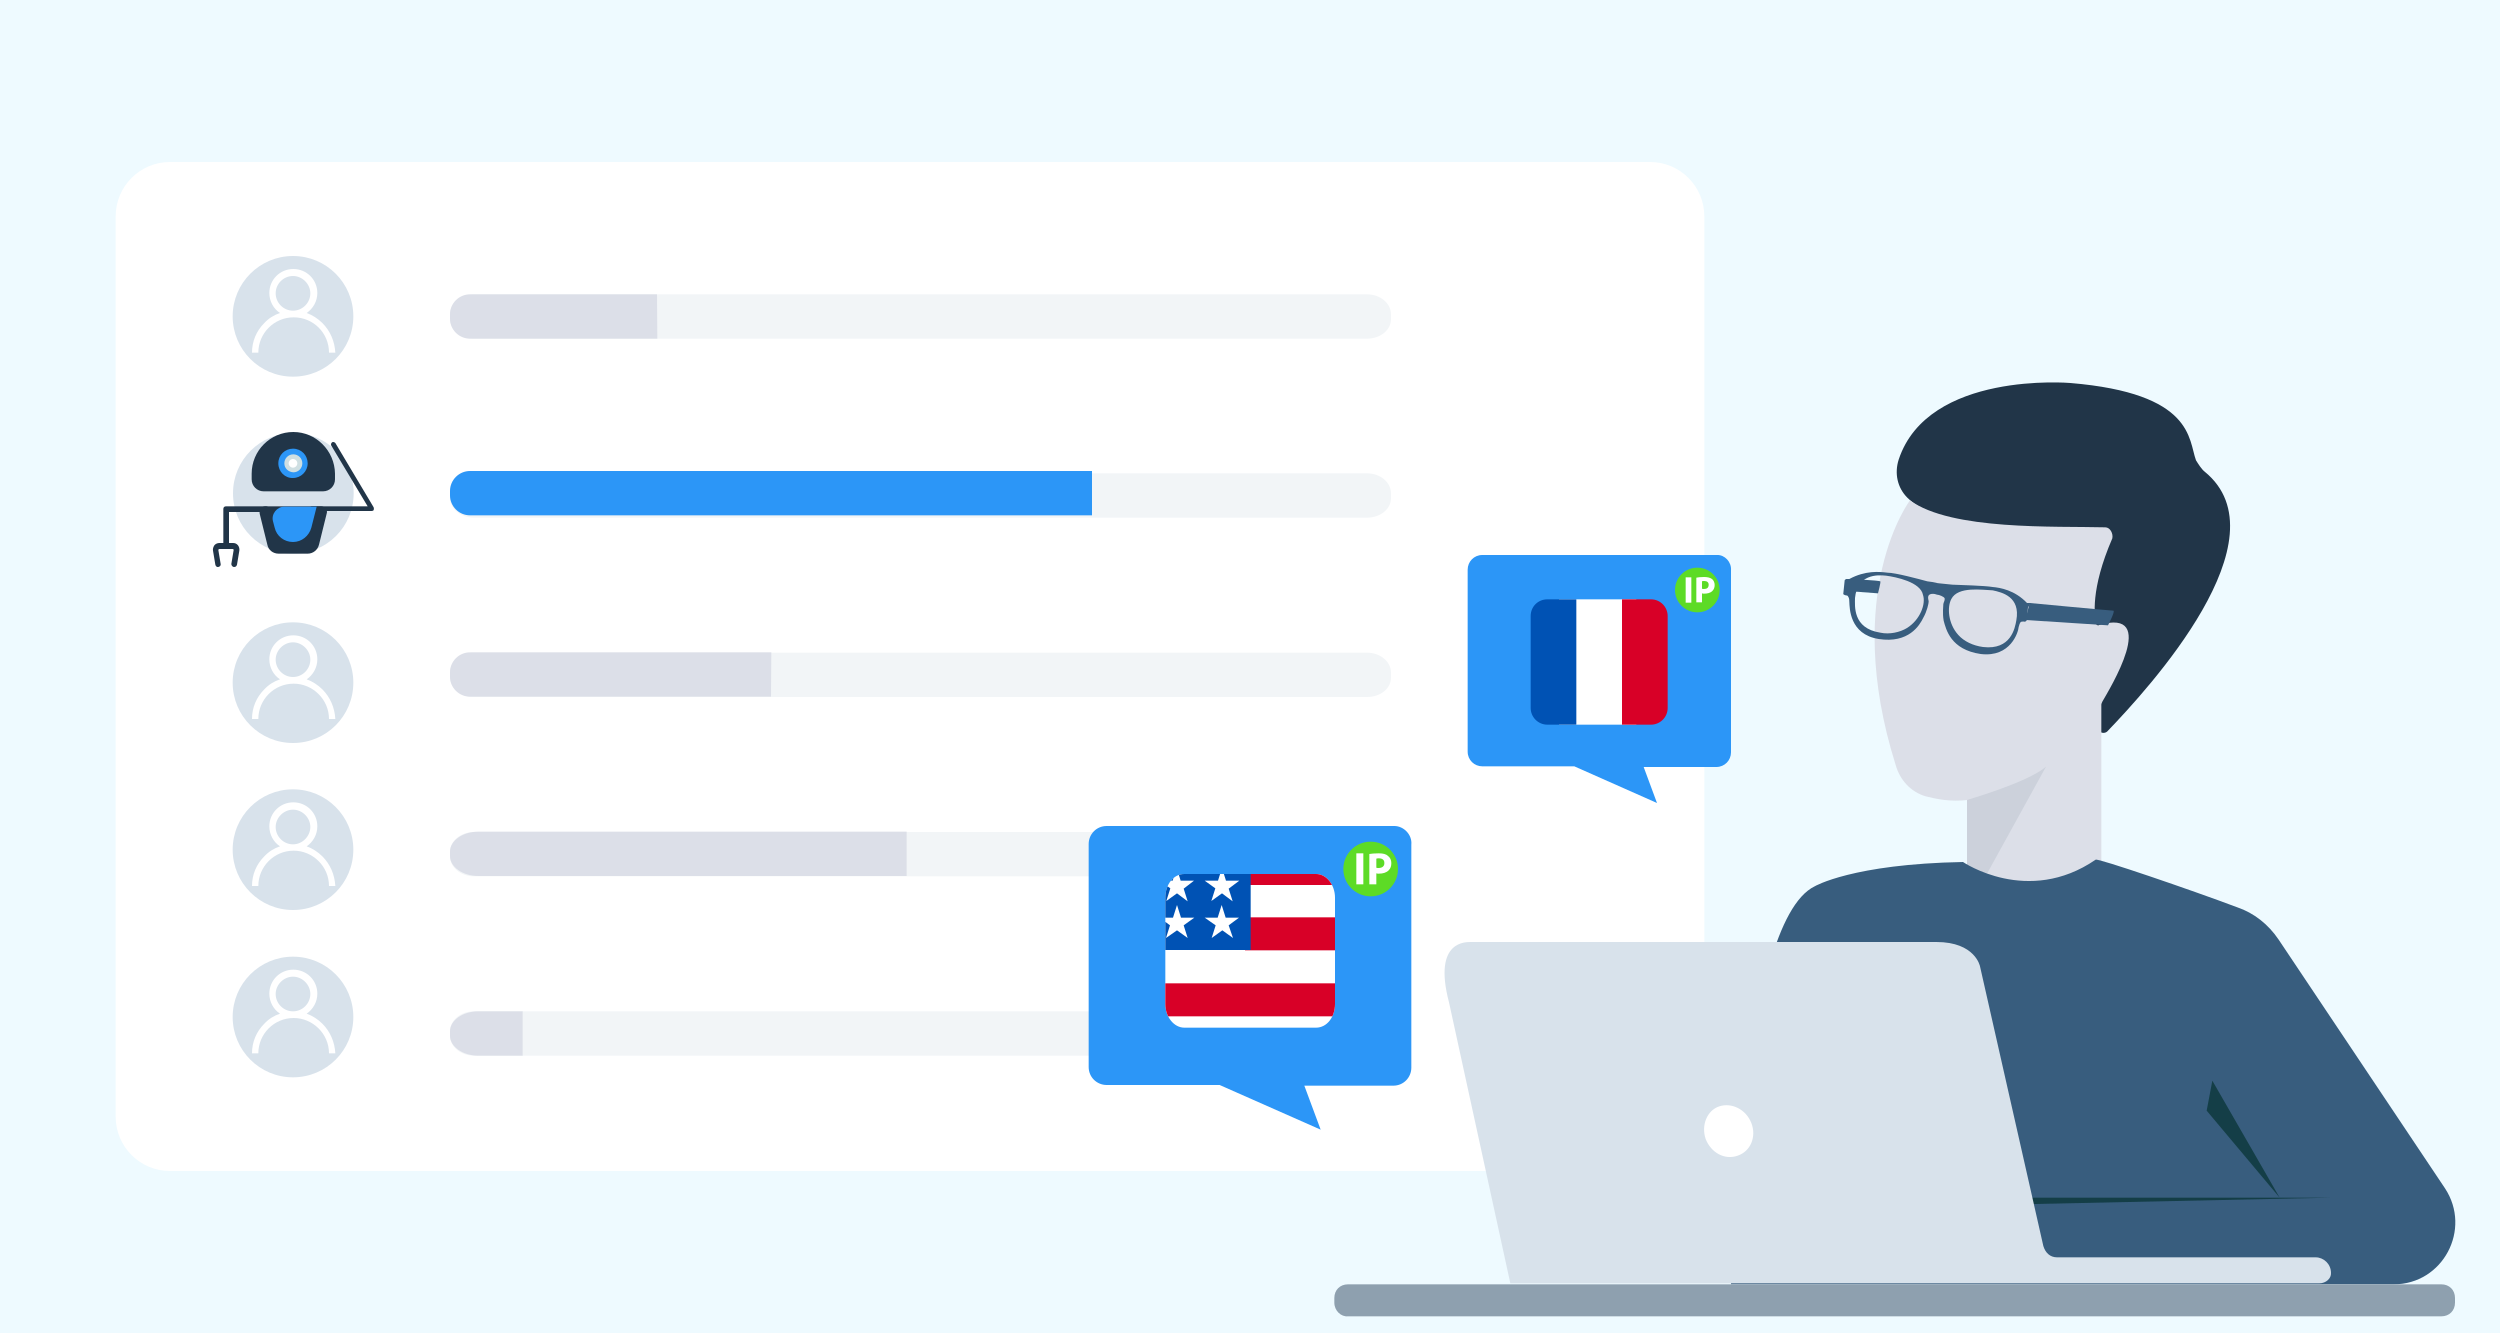 <?xml version="1.0" encoding="utf-8"?>
<!-- Generator: Adobe Illustrator 24.1.2, SVG Export Plug-In . SVG Version: 6.00 Build 0)  -->
<svg version="1.1" id="aa6a79dc-91b4-4c18-945f-8bd34f390323"
	 xmlns="http://www.w3.org/2000/svg" xmlns:xlink="http://www.w3.org/1999/xlink" x="0px" y="0px" viewBox="0 0 750 400"
	 style="enable-background:new 0 0 750 400;" xml:space="preserve">
<style type="text/css">
	.st0{fill:#EEFAFF;}
	.st1{fill:#FFFFFF;}
	.st2{fill:#D8E2EB;}
	.st3{fill:#213548;}
	.st4{fill:#2C96F7;}
	.st5{fill:#CFDFE2;}
	.st6{fill:#F2F5F7;}
	.st7{fill:#DCDFE8;}
	.st8{fill:#CCD1DB;}
	.st9{fill:#385D7E;}
	.st10{fill:#143E47;}
	.st11{fill:#8EA0AF;}
	.st12{fill:#5DDB26;}
	.st13{fill:#0052B4;}
	.st14{fill:#D80027;}
	.st15{clip-path:url(#SVGID_2_);}
</style>
<rect x="-28.8" y="-7.3" class="st0" width="807.7" height="421.9"/>
<g>
	<path class="st1" d="M495,351.3H51c-9,0-16.3-7.3-16.3-16.3V64.9c0-9,7.3-16.3,16.3-16.3h444c9,0,16.3,7.3,16.3,16.3V335
		C511.3,344,504,351.3,495,351.3z"/>
	<g>
		<g>
			<g>
				<g>
					<circle class="st2" cx="87.9" cy="94.9" r="18.1"/>
					<g>
						<g>
							<path class="st1" d="M96.7,96.9c-1.3-1.3-3-2.4-4.7-3c1.9-1.3,3.2-3.5,3.2-6c0-4-3.2-7.2-7.2-7.2s-7.2,3.2-7.2,7.2
								c0,2.4,1.2,4.7,3.2,6c-1.8,0.6-3.4,1.6-4.7,3c-2.4,2.4-3.7,5.5-3.7,8.9h1.9c0-5.8,4.7-10.6,10.6-10.6s10.6,4.7,10.6,10.6h1.9
								C100.4,102.4,99.1,99.3,96.7,96.9z M87.9,93.2c-2.9,0-5.2-2.4-5.2-5.2c0-2.9,2.4-5.2,5.2-5.2c2.8,0,5.2,2.4,5.2,5.2
								C93.1,90.8,90.8,93.2,87.9,93.2z"/>
						</g>
					</g>
				</g>
				<g>
					<circle class="st2" cx="87.9" cy="204.8" r="18.1"/>
					<g>
						<g>
							<path class="st1" d="M96.7,206.8c-1.3-1.3-3-2.4-4.7-3c1.9-1.3,3.2-3.5,3.2-6c0-4-3.2-7.2-7.2-7.2s-7.2,3.2-7.2,7.2
								c0,2.4,1.2,4.7,3.2,6c-1.8,0.6-3.4,1.6-4.7,3c-2.4,2.4-3.7,5.5-3.7,8.9h1.9c0-5.8,4.7-10.6,10.6-10.6
								c5.7,0,10.6,4.7,10.6,10.6h1.9C100.4,212.3,99.1,209.2,96.7,206.8z M87.9,203.1c-2.9,0-5.2-2.4-5.2-5.2s2.4-5.2,5.2-5.2
								c2.8,0,5.2,2.4,5.2,5.2C93.1,200.7,90.8,203.1,87.9,203.1z"/>
						</g>
					</g>
				</g>
				<g>
					<circle class="st2" cx="87.9" cy="254.9" r="18.1"/>
					<g>
						<g>
							<path class="st1" d="M96.7,256.9c-1.3-1.3-3-2.4-4.7-3c1.9-1.3,3.2-3.5,3.2-6c0-4-3.2-7.2-7.2-7.2s-7.2,3.2-7.2,7.2
								c0,2.4,1.2,4.7,3.2,6c-1.8,0.6-3.4,1.6-4.7,3c-2.4,2.4-3.7,5.5-3.7,8.9h1.9c0-5.8,4.7-10.6,10.6-10.6
								c5.7,0,10.6,4.7,10.6,10.6h1.9C100.4,262.4,99.1,259.3,96.7,256.9z M87.9,253.3c-2.9,0-5.2-2.4-5.2-5.2s2.4-5.2,5.2-5.2
								c2.8,0,5.2,2.4,5.2,5.2C93.1,250.8,90.8,253.3,87.9,253.3z"/>
						</g>
					</g>
				</g>
				<g>
					<circle class="st2" cx="87.9" cy="305.1" r="18.1"/>
					<g>
						<g>
							<path class="st1" d="M96.7,307.1c-1.3-1.3-3-2.4-4.7-3c1.9-1.3,3.2-3.5,3.2-6c0-4-3.2-7.2-7.2-7.2s-7.2,3.2-7.2,7.2
								c0,2.4,1.2,4.7,3.2,6c-1.8,0.6-3.4,1.6-4.7,3c-2.4,2.4-3.7,5.5-3.7,8.9h1.9c0-5.8,4.7-10.6,10.6-10.6
								c5.7,0,10.6,4.7,10.6,10.6h1.9C100.4,312.6,99.1,309.5,96.7,307.1z M87.9,303.4c-2.9,0-5.2-2.4-5.2-5.2
								c0-2.8,2.4-5.2,5.2-5.2c2.8,0,5.2,2.4,5.2,5.2S90.8,303.4,87.9,303.4z"/>
						</g>
					</g>
				</g>
				<g>
					<circle class="st2" cx="88" cy="148" r="18.1"/>
					<path class="st3" d="M112.1,153c-0.1,0.2-0.3,0.3-0.6,0.3H93.6c-0.4,0-0.7-0.3-0.7-0.7s0.3-0.7,0.7-0.7h16.7l-10.9-18.2
						c-0.2-0.3-0.1-0.7,0.2-1c0.3-0.2,0.7-0.1,1,0.2l11.5,19.3C112.2,152.5,112.2,152.8,112.1,153z"/>
					<g>
						<g>
							<g>
								<path class="st3" d="M88,129.6L88,129.6c-6.9,0-12.5,5.6-12.5,12.5v1.7c0,2,1.6,3.6,3.6,3.6h17.8c2,0,3.6-1.6,3.6-3.6v-1.7
									C100.4,135.2,94.8,129.6,88,129.6z"/>
								<path class="st4" d="M83.5,139c0-2.5,2-4.4,4.4-4.4c2.5,0,4.4,2,4.4,4.4s-2,4.4-4.4,4.4C85.5,143.5,83.5,141.5,83.5,139z"/>
								<path class="st5" d="M85.3,139c0-1.5,1.2-2.7,2.7-2.7s2.7,1.2,2.7,2.7s-1.2,2.7-2.7,2.7C86.5,141.6,85.3,140.5,85.3,139z"/>
								<path class="st1" d="M86.6,139c0-0.7,0.6-1.3,1.3-1.3c0.7,0,1.3,0.6,1.3,1.3s-0.6,1.3-1.3,1.3S86.6,139.7,86.6,139z"/>
								<path class="st3" d="M98,154.1l-2.3,9.3c-0.4,1.6-1.8,2.7-3.4,2.7h-8.7c-1.7,0-3.1-1.1-3.4-2.7l-2.3-9.3
									c-0.2-1.1,0.6-2.2,1.7-2.2h16.8C97.5,152,98.4,153,98,154.1z"/>
								<path class="st4" d="M95,152l-1.6,6.3c-0.7,2.5-2.9,4.3-5.5,4.3l0,0c-2.6,0-4.9-1.7-5.5-4.3l-0.5-1.9
									c-0.6-2.2,1.2-4.4,3.4-4.4L95,152L95,152z"/>
							</g>
						</g>
					</g>
					<path class="st3" d="M80.8,152.8c0,0.5-0.3,0.8-0.8,0.8H68.7v9.3h1.2c0.6,0,1.1,0.2,1.5,0.7c0.3,0.4,0.5,1,0.4,1.6l-0.7,4.2
						c-0.1,0.4-0.4,0.7-0.8,0.7c0,0-0.1,0-0.2,0c-0.4-0.1-0.7-0.5-0.7-0.9l0.7-4.2c0-0.1,0-0.2-0.1-0.2c0,0-0.1-0.1-0.2-0.1h-4
						c-0.1,0-0.2,0.1-0.2,0.1s-0.1,0.1-0.1,0.2l0.7,4.2c0.1,0.4-0.2,0.8-0.7,0.9c-0.4,0.1-0.8-0.2-0.9-0.7l-0.7-4.2
						c-0.1-0.6,0.1-1.1,0.4-1.6c0.3-0.4,0.9-0.7,1.5-0.7H67v-10.2c0-0.5,0.3-0.8,0.8-0.8h12.1C80.4,152,80.8,152.3,80.8,152.8z"/>
				</g>
			</g>
		</g>
		<path class="st6" d="M410.1,101.6H142.2c-4,0-7.2-2.7-7.2-6v-1.3c0-3.3,3.2-6,7.2-6h267.9c4,0,7.2,2.7,7.2,6v1.3
			C417.4,98.9,414.2,101.6,410.1,101.6z"/>
		<path class="st6" d="M410.1,155.3H142.2c-4,0-7.2-2.7-7.2-6V148c0-3.3,3.2-6,7.2-6h267.9c4,0,7.2,2.7,7.2,6v1.3
			C417.4,152.6,414.2,155.3,410.1,155.3z"/>
		<path class="st4" d="M327.7,154.6H141c-3.3,0-6-2.7-6-6v-1.3c0-3.3,2.7-6,6-6h186.6v13.3H327.7z"/>
		<path class="st7" d="M197.2,101.6H141c-3.3,0-6-2.7-6-6v-1.3c0-3.3,2.7-6,6-6h56.1L197.2,101.6L197.2,101.6z"/>
		<path class="st6" d="M410.1,209.1H142.2c-4,0-7.2-2.7-7.2-6v-1.3c0-3.3,3.2-6,7.2-6h267.9c4,0,7.2,2.7,7.2,6v1.3
			C417.4,206.5,414.2,209.1,410.1,209.1z"/>
		<path class="st7" d="M231.3,209H141c-3.3,0-6-2.7-6-6v-1.3c0-3.3,2.7-6,6-6h90.4L231.3,209L231.3,209z"/>
		<path class="st6" d="M410.1,262.9H142.2c-4,0-7.2-2.7-7.2-6v-1.3c0-3.3,3.2-6,7.2-6h267.9c4,0,7.2,2.7,7.2,6v1.3
			C417.4,260.3,414.2,262.9,410.1,262.9z"/>
		<path class="st7" d="M271.8,262.8H143.5c-4.7,0-8.5-2.7-8.5-6v-1.3c0-3.3,3.8-6,8.5-6H272v13.3H271.8z"/>
		<path class="st6" d="M410.1,316.7H142.2c-4,0-7.2-2.7-7.2-6v-1.3c0-3.3,3.2-6,7.2-6h267.9c4,0,7.2,2.7,7.2,6v1.3
			C417.4,314.1,414.2,316.7,410.1,316.7z"/>
		<path class="st7" d="M143.5,316.7c-4.7,0-8.5-2.7-8.5-6v-1.3c0-3.3,3.8-6,8.5-6h13.3v13.3H143.5z"/>
	</g>
</g>
<g>
	<g>
		<g>
			<g>
				<path class="st3" d="M632.4,219.2c-1.1,1.4-3.4,0.4-3.7-1.3l-1.4-16.4c-0.9-9.1-0.7-18.1,0.7-27l1.6-11.6c0.3-1.4-1-2.6-2.3-2.6
					c-35.7,0.4-49.8-5.6-55.1-11c-3-3-3.9-7.3-2.6-11.4c8.8-26.7,51.5-23,51.5-23c37.1,3.1,35.4,17,37.7,23.2
					c0.7,1.1,1.6,2.6,2.6,3.4C685.9,161.5,644.6,206.5,632.4,219.2z"/>
				<path class="st7" d="M633.7,161.5c-6.7,15.5-5.3,23.4-4.9,25.7c0.3,0.3,0.6,0.6,0.9,0.3c18.3-5.3,3.1,19.3,1,23
					c-0.1,0.3-0.3,0.6-0.3,0.9v49.5c-11.8,15.8-40.1,3.4-40.1,3.4V240c-5.3,0.6-9.4-0.3-12.6-1.1c-4.4-1.3-7.7-4.8-9-9.4
					c-16.4-52.1,4.3-79.4,4.3-79.4c12.4,9.1,43.7,7.7,58.6,8.1C633,158.2,634,160,633.7,161.5z"/>
				<path class="st8" d="M590.1,240v21.5c0,1,4.9,2.6,4.9,2.6l18.8-34.1C608.3,234.8,589.9,240,590.1,240z"/>
				<g>
					<path class="st9" d="M554,177.3l9.4,0.7c0,0,0.9-3.4,0.7-3.6c-0.4-0.3-9.4-0.7-9.4-0.7L554,177.3z"/>
					<path class="st9" d="M608.8,180.9h-0.7c-3.7-3.9-8.1-4.6-10.3-4.8c-2.3-0.4-9.6-0.6-12.1-0.7c-2.7-0.3-3-0.3-3.9-0.4
						c-0.7,0-0.9-0.3-3.6-0.6c-2.6-0.7-9.6-2.6-12-2.6c-2.4-0.3-6.6-0.7-11.4,1.9h-0.7c-0.3-0.1-0.7,0.3-0.7,0.4L553,178
						c-0.1,0.3,0.1,0.4,0.7,0.6c0,0,0.6,0,0.7,0.3c0.1,0.3,0.4,0.3,0.4,1.7c0.1,1.7,0,9.7,8.8,11.1c9,1.4,12.3-4.1,13.4-6.4
						c1.1-1.9,1.6-4.3,1.6-4.8s-0.3-1-0.1-1.7c0.4-0.9,1.9-0.7,2.6-0.4c0.6,0,2.1,0.6,2.3,1.1c0.1,0.7-0.3,1.1-0.4,1.7
						c0,0.6-0.3,2.7,0.1,5c0.7,2.6,2.1,8.7,11.1,10c9,1.1,11.3-6.6,11.4-8.1c0.4-1.6,0.7-1.6,1-1.6c0.4-0.1,0.7,0,0.7,0
						c0.3,0.1,0.7-0.3,0.7-0.4l0.4-3.9C609.3,181,609.1,180.9,608.8,180.9z M572.1,188.4c-2.1,1.3-5.3,2-8,1.4
						c-8.4-1.3-7.6-8.1-7.6-10.4c0.7-7.1,6.6-7,9.3-6.7c3,0.4,10.4,1.9,11.1,5.8C577.8,181.1,576.1,185.9,572.1,188.4z M604.9,186.1
						c-0.4,2.3-1.6,9-10,8c-3-0.4-5.7-1.7-7.4-3.6c-3.1-3.4-3.4-8.4-2.1-10.8c2-3.9,9.3-2.7,12.4-2.6
						C600.6,177.7,606.2,179,604.9,186.1z"/>
					<path class="st9" d="M607.6,186l24.8,1.6c0,0,2.3-4.4,1.6-4.4s-25.1-2.3-25.1-2.3L607.6,186z"/>
				</g>
				<path class="st9" d="M588.9,258.6c-33.2,0.6-44.5,7.3-44.5,7.3c-22.7,11-25.1,119.4-25.1,119.4h70h128.8
					c14.8,0,23.5-16.5,15.4-28.8l-49.9-74.6c-3.1-4.6-7.4-8-12.4-9.7c-14.1-5.3-41.9-14.8-42.5-14.3
					C608.3,271.9,588.9,258.6,588.9,258.6z"/>
				<polygon class="st10" points="662,333.2 663.7,324.2 683.9,359.3 				"/>
				<polygon class="st10" points="586.8,361.7 584.4,359.3 699.4,359.3 				"/>
				<path class="st11" d="M400.3,390.8v-1.4c0-2.4,1.7-4.1,4.1-4.1h328c2.4,0,4.1,1.7,4.1,4.1v1.4c0,2.4-1.7,4.1-4.1,4.1h-328
					C402.3,395.1,400.3,393.2,400.3,390.8z"/>
				<g>
					<path class="st2" d="M695.8,385H453.1l-18.4-84.3c-5-19,5.6-18,6.4-18.1c0.1,0,0.1,0,0.1,0h139.7c11.7,0,13.1,7.3,13.1,7.3
						l19,83.9c0.6,2,2,3.4,4.1,3.4h77.6c2.4,0,4.6,2,4.6,4.7l0,0C699.4,383.5,697.8,385,695.8,385z"/>
					<path class="st1" d="M521.3,346.7c-3.9,1.4-8-0.9-9.6-5c-1.4-4.1,0.4-8.6,4.1-9.8s8,0.9,9.6,5C527,341,525.2,345.4,521.3,346.7
						z"/>
				</g>
			</g>
		</g>
	</g>
</g>
<g>
	<g>
		<path class="st4" d="M519.3,171.1v54.6c0,2.4-1.9,4.4-4.4,4.4h-21.8l4,10.8l-24.8-11h-27.6c-2.4,0-4.4-1.9-4.4-4.4v-54.6
			c0-2.4,1.9-4.4,4.4-4.4h70.4C517.4,166.4,519.5,168.6,519.3,171.1z"/>
	</g>
	<g>
		<ellipse class="st12" cx="509.2" cy="177" rx="6.7" ry="6.7"/>
		<g>
			<path class="st1" d="M505.7,173.2h1.7v7.6h-1.7V173.2z M511.2,173.1c-1.1,0-1.8,0.1-2.3,0.2v7.4h1.7V178c0.2,0.1,0.4,0.1,0.6,0.1
				c1,0,1.9-0.2,2.5-0.8c0.5-0.5,0.7-1.1,0.7-1.8s-0.3-1.4-0.8-1.8C513,173.3,512.3,173.1,511.2,173.1z M511.2,176.7
				c-0.2,0-0.5,0-0.6-0.1v-2.2c0.1-0.1,0.4-0.1,0.7-0.1c0.8,0,1.3,0.4,1.3,1.1C512.6,176.3,512.1,176.7,511.2,176.7z"/>
		</g>
	</g>
	<g>
		<rect x="467.7" y="179.8" class="st1" width="23.2" height="37.6"/>
		<path class="st13" d="M464.2,179.8h8.7v37.6h-8.7c-2.8,0-5-2.3-5-5v-27.6C459.2,182,461.4,179.8,464.2,179.8z"/>
		<path class="st14" d="M486.6,179.8h8.7c2.8,0,5,2.3,5,5v27.6c0,2.8-2.3,5-5,5h-8.7V179.8z"/>
	</g>
</g>
<g>
	<g>
		<path class="st4" d="M423.4,253.4v66.9c0,2.9-2.3,5.4-5.4,5.4h-26.7l4.9,13.2l-30.3-13.4H332c-2.9,0-5.4-2.3-5.4-5.4v-66.9
			c0-2.9,2.3-5.4,5.4-5.4h86.3C421.1,247.8,423.7,250.4,423.4,253.4z"/>
	</g>
	<g>
		<ellipse class="st12" cx="411.2" cy="260.7" rx="8.2" ry="8.2"/>
		<g>
			<path class="st1" d="M406.9,256h2.1v9.3h-2.1V256z M413.6,256c-1.3,0-2.2,0.1-2.8,0.2v9.1h2.1V262c0.2,0.1,0.5,0.1,0.7,0.1
				c1.3,0,2.3-0.3,3-1c0.6-0.6,0.8-1.3,0.8-2.2s-0.4-1.7-1-2.1C415.8,256.2,414.9,256,413.6,256z M413.6,260.4c-0.3,0-0.6,0-0.7-0.1
				v-2.7c0.2-0.1,0.5-0.1,0.8-0.1c1,0,1.6,0.5,1.6,1.3C415.4,259.8,414.7,260.4,413.6,260.4z"/>
		</g>
	</g>
	<g>
		<g>
			<g>
				<g>
					<g>
						<g>
							<g>
								<g>
									<g>
										<g>
											<defs>
												<path id="SVGID_1_" d="M400.5,301.2c0,3.9-2.4,7.1-5.7,7.1h-39.5c-3.1,0-5.7-3.2-5.7-7.1v-31.9c0-3.9,2.4-7.1,5.7-7.1
													h39.5c3.1,0,5.7,3.2,5.7,7.1V301.2L400.5,301.2z"/>
											</defs>
											<clipPath id="SVGID_2_">
												<use xlink:href="#SVGID_1_"  style="overflow:visible;"/>
											</clipPath>
											<g class="st15">
												<g>
													<circle class="st1" cx="375.1" cy="285.1" r="37.8"/>
													<g>
														<path class="st14" d="M373.5,285.1H413c0-3.5-0.4-6.8-1.3-9.9h-38.2V285.1L373.5,285.1z"/>
														<path class="st14" d="M373.5,265.5h34c-2.3-3.8-5.2-7.1-8.7-9.9h-25.3V265.5L373.5,265.5z"/>
														<path class="st14" d="M375.1,323c9,0,17.2-3.1,23.5-8.2h-47.1C358.1,320,366.3,323,375.1,323z"/>
														<path class="st14" d="M342.9,304.9h64.5c1.9-3,3.3-6.2,4.2-9.9h-73C339.6,298.6,341,301.9,342.9,304.9z"/>
													</g>
													<path class="st13" d="M354.8,253.3h3.5l-3.2,2.3l1.2,3.8L353,257l-3.2,2.3l1.1-3.3c-2.7,2.3-5.2,5.1-7.3,8.2h1.1
														l-2,1.4c-0.3,0.5-0.5,1.1-0.9,1.6l1,3l-1.9-1.3c-0.4,1-0.9,1.9-1.3,3l1.1,3.4h4l-3.2,2.3l1.2,3.8l-3.2-2.3l-1.9,1.3
														c-0.2,1.5-0.2,3.1-0.2,4.6h37.8c0-20.9,0-23.4,0-37.8C367.7,247.4,360.8,249.6,354.8,253.3z M356.3,281.4l-3.2-2.3
														l-3.3,2.3l1.2-3.8l-3.1-2.3h4l1.2-3.8l1.2,3.8h4l-3.2,2.3L356.3,281.4z M355.1,266.6l1.2,3.8l-3.2-2.4l-3.2,2.3
														l1.2-3.8l-3.2-2.3h3.9l1.2-3.8l1.2,3.8h4L355.1,266.6z M369.9,281.4l-3.2-2.3l-3.2,2.3l1.2-3.8l-3.3-2.3h3.9l1.2-3.8
														l1.2,3.8h4l-3.1,2.3L369.9,281.4z M368.6,266.6l1.2,3.8l-3.2-2.4l-3.2,2.3l1.2-3.8l-3.2-2.3h4l1.2-3.8l1.2,3.8h4
														L368.6,266.6z M368.6,255.6l1.2,3.8l-3.3-2.3l-3.3,2.3l1.2-3.8l-3.3-2.3h4l1.2-3.8l1.2,3.8h4L368.6,255.6z"/>
												</g>
											</g>
										</g>
									</g>
								</g>
							</g>
						</g>
					</g>
				</g>
			</g>
		</g>
	</g>
</g>
</svg>
